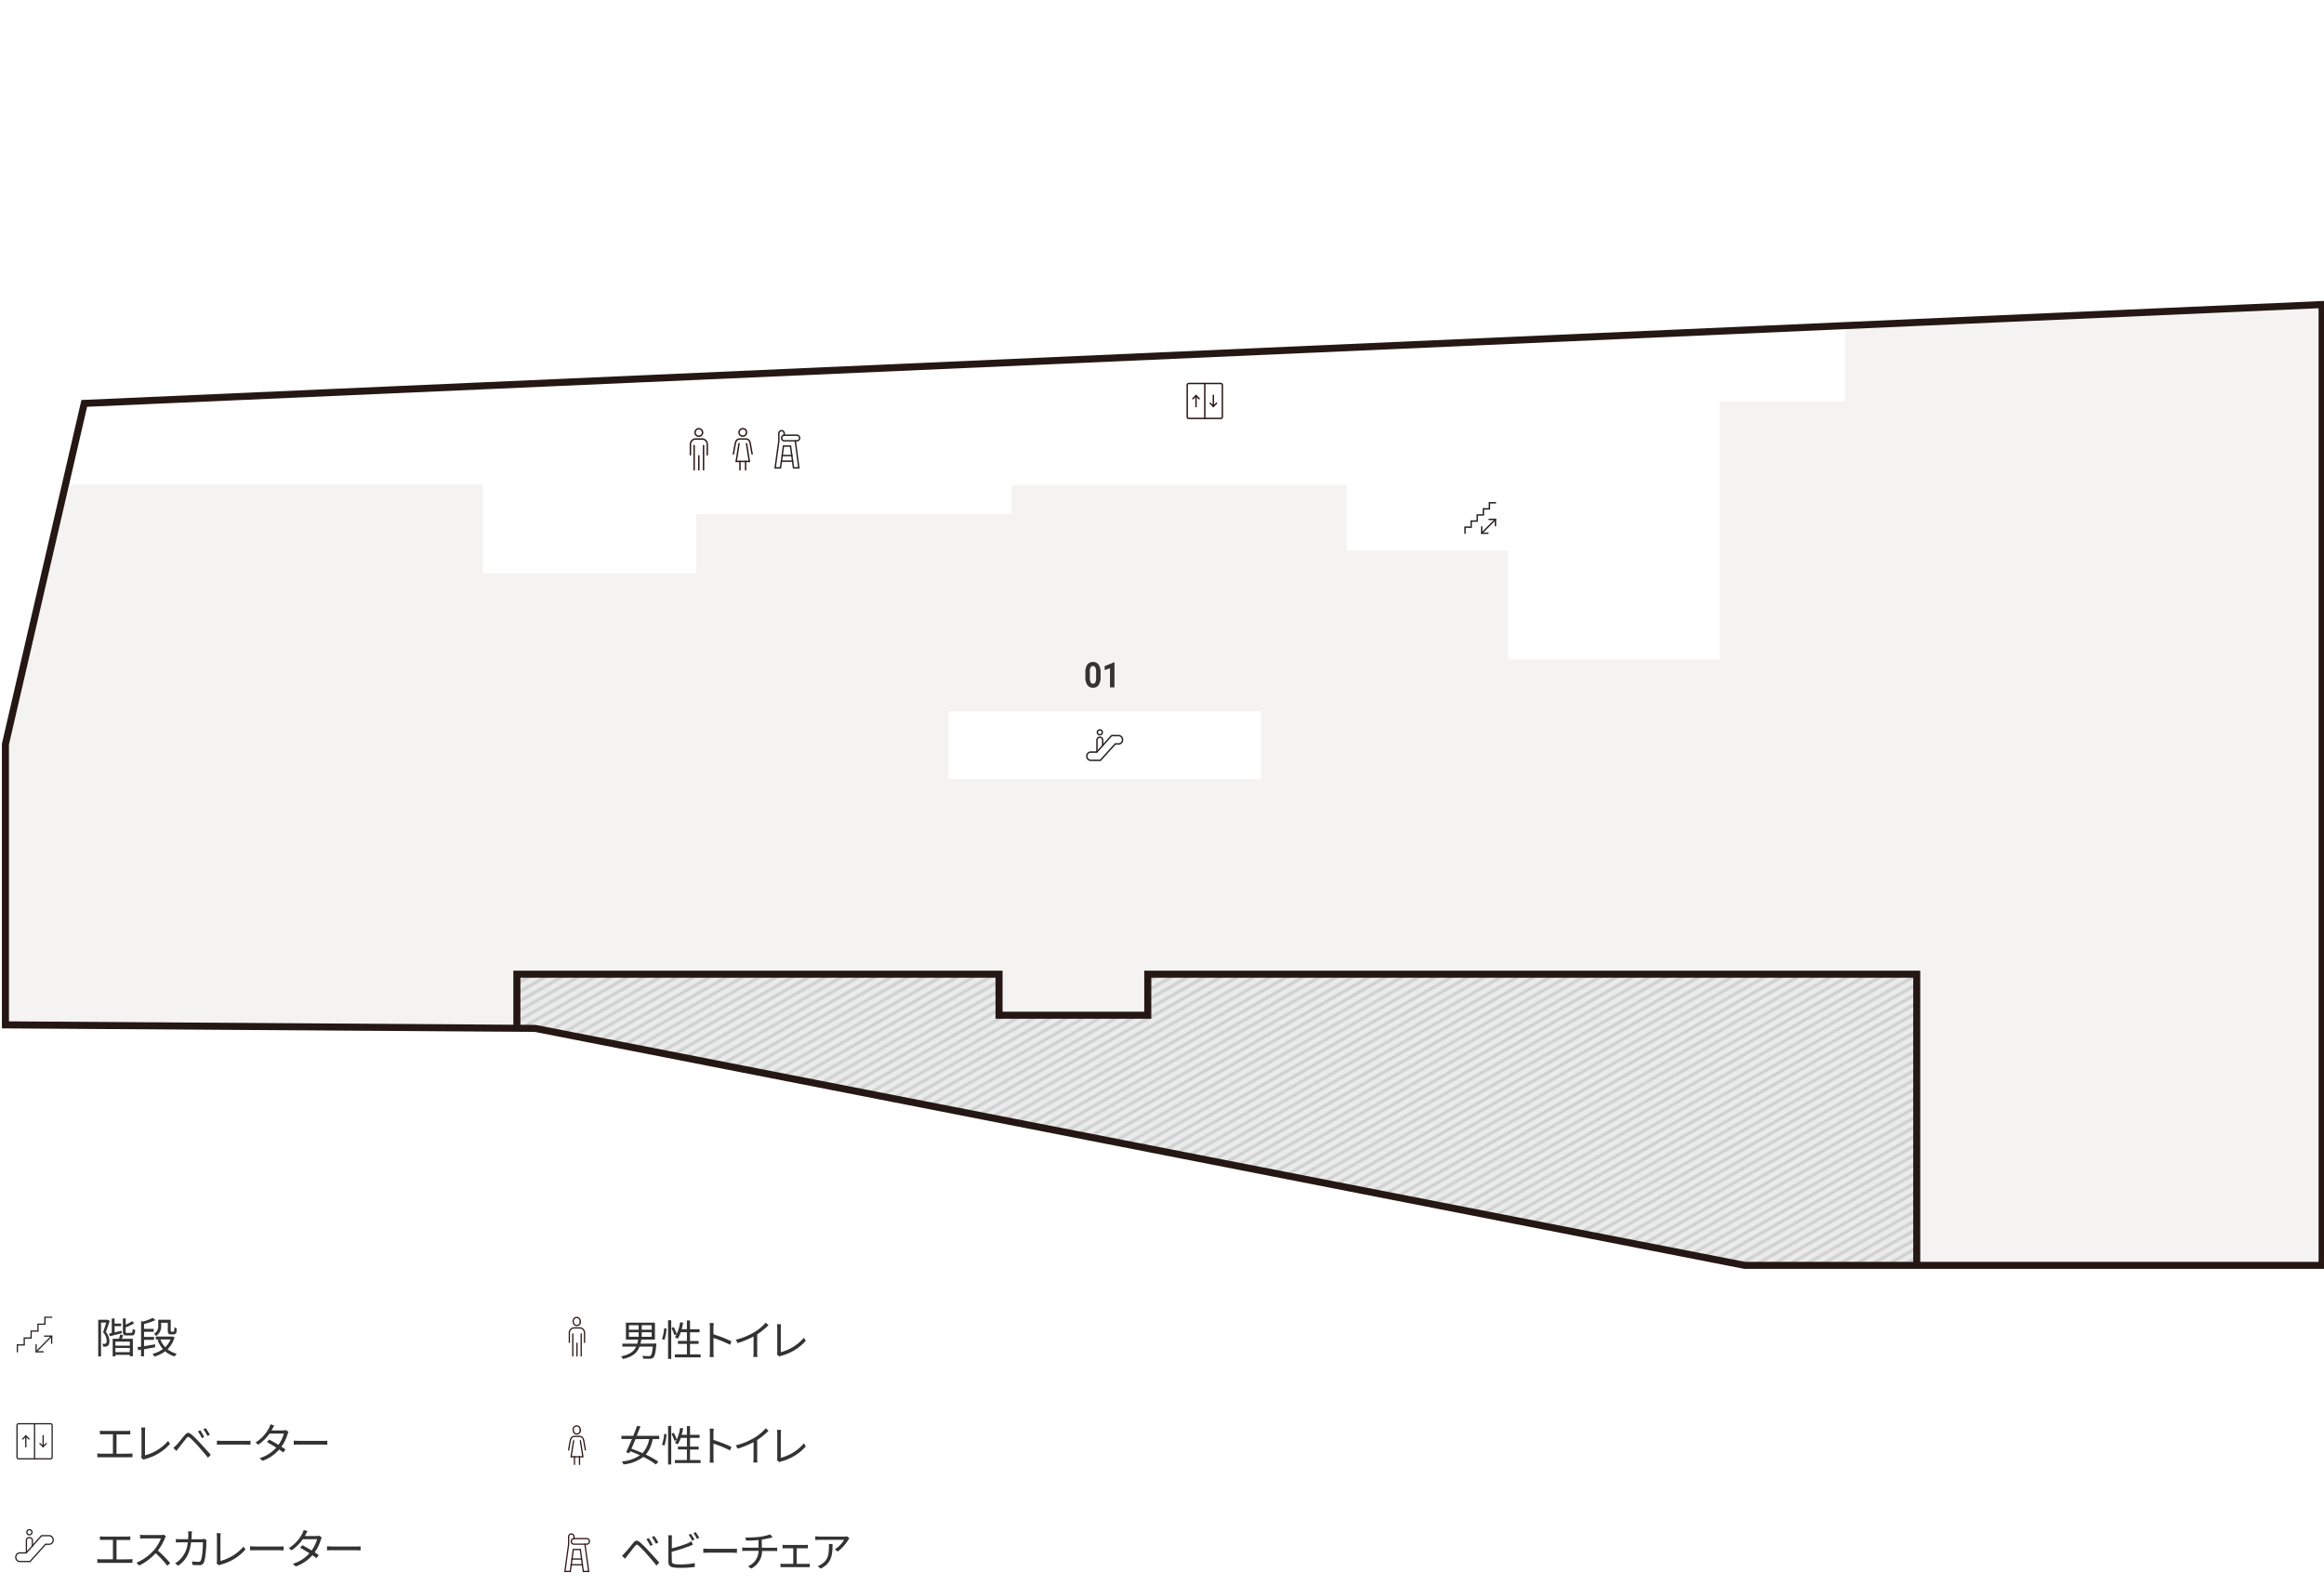 <svg id="_1F" data-name="1F" xmlns="http://www.w3.org/2000/svg" xmlns:xlink="http://www.w3.org/1999/xlink" width="660" height="450" viewBox="0 0 660 450">
  <defs>
    <pattern id="_10_lpi_40_3" data-name="10 lpi 40% 3" width="72" height="72" patternTransform="matrix(0.28, -0.16, 0.16, 0.28, 57.11, -13.02)" patternUnits="userSpaceOnUse" viewBox="0 0 72 72">
      <rect width="72" height="72" fill="none"/>
      <g>
        <line x1="71.75" y1="68.4" x2="144.25" y2="68.4" fill="none" stroke="#b4b6b6" stroke-width="2.88"/>
        <line x1="71.75" y1="54" x2="144.25" y2="54" fill="none" stroke="#b4b6b6" stroke-width="2.88"/>
        <line x1="71.75" y1="39.6" x2="144.25" y2="39.6" fill="none" stroke="#b4b6b6" stroke-width="2.88"/>
        <line x1="71.75" y1="25.2" x2="144.25" y2="25.2" fill="none" stroke="#b4b6b6" stroke-width="2.88"/>
        <line x1="71.75" y1="10.8" x2="144.25" y2="10.8" fill="none" stroke="#b4b6b6" stroke-width="2.88"/>
        <line x1="71.75" y1="61.2" x2="144.25" y2="61.2" fill="none" stroke="#b4b6b6" stroke-width="2.88"/>
        <line x1="71.75" y1="46.8" x2="144.25" y2="46.8" fill="none" stroke="#b4b6b6" stroke-width="2.88"/>
        <line x1="71.75" y1="32.4" x2="144.25" y2="32.4" fill="none" stroke="#b4b6b6" stroke-width="2.88"/>
        <line x1="71.75" y1="18" x2="144.25" y2="18" fill="none" stroke="#b4b6b6" stroke-width="2.88"/>
        <line x1="71.75" y1="3.6" x2="144.25" y2="3.6" fill="none" stroke="#b4b6b6" stroke-width="2.88"/>
      </g>
      <g>
        <line x1="-0.25" y1="68.4" x2="72.25" y2="68.4" fill="none" stroke="#b4b6b6" stroke-width="2.88"/>
        <line x1="-0.25" y1="54" x2="72.25" y2="54" fill="none" stroke="#b4b6b6" stroke-width="2.88"/>
        <line x1="-0.25" y1="39.6" x2="72.25" y2="39.6" fill="none" stroke="#b4b6b6" stroke-width="2.88"/>
        <line x1="-0.25" y1="25.2" x2="72.25" y2="25.2" fill="none" stroke="#b4b6b6" stroke-width="2.88"/>
        <line x1="-0.25" y1="10.8" x2="72.25" y2="10.8" fill="none" stroke="#b4b6b6" stroke-width="2.88"/>
        <line x1="-0.25" y1="61.2" x2="72.25" y2="61.2" fill="none" stroke="#b4b6b6" stroke-width="2.88"/>
        <line x1="-0.25" y1="46.8" x2="72.25" y2="46.8" fill="none" stroke="#b4b6b6" stroke-width="2.88"/>
        <line x1="-0.25" y1="32.4" x2="72.25" y2="32.4" fill="none" stroke="#b4b6b6" stroke-width="2.88"/>
        <line x1="-0.25" y1="18" x2="72.25" y2="18" fill="none" stroke="#b4b6b6" stroke-width="2.88"/>
        <line x1="-0.25" y1="3.6" x2="72.25" y2="3.6" fill="none" stroke="#b4b6b6" stroke-width="2.88"/>
      </g>
      <g>
        <line x1="-72.25" y1="68.4" x2="0.25" y2="68.4" fill="none" stroke="#b4b6b6" stroke-width="2.88"/>
        <line x1="-72.25" y1="54" x2="0.25" y2="54" fill="none" stroke="#b4b6b6" stroke-width="2.88"/>
        <line x1="-72.25" y1="39.6" x2="0.25" y2="39.6" fill="none" stroke="#b4b6b6" stroke-width="2.88"/>
        <line x1="-72.25" y1="25.2" x2="0.25" y2="25.2" fill="none" stroke="#b4b6b6" stroke-width="2.88"/>
        <line x1="-72.25" y1="10.8" x2="0.25" y2="10.8" fill="none" stroke="#b4b6b6" stroke-width="2.88"/>
        <line x1="-72.25" y1="61.2" x2="0.25" y2="61.2" fill="none" stroke="#b4b6b6" stroke-width="2.88"/>
        <line x1="-72.25" y1="46.8" x2="0.25" y2="46.8" fill="none" stroke="#b4b6b6" stroke-width="2.88"/>
        <line x1="-72.25" y1="32.4" x2="0.25" y2="32.4" fill="none" stroke="#b4b6b6" stroke-width="2.88"/>
        <line x1="-72.25" y1="18" x2="0.25" y2="18" fill="none" stroke="#b4b6b6" stroke-width="2.88"/>
        <line x1="-72.25" y1="3.6" x2="0.25" y2="3.6" fill="none" stroke="#b4b6b6" stroke-width="2.88"/>
      </g>
    </pattern>
  </defs>
  <polygon points="659.46 86.49 659.46 359.35 495.48 359.35 151.97 292.05 146.79 292.02 1.54 291.05 1.54 211.33 23.93 114.56 137.12 109.57 523.98 92.47 659.46 86.49" fill="#f4f3f1" stroke="#fff" stroke-linecap="round" stroke-linejoin="round" stroke-width="0.6"/>
  <g>
    <path d="M312.56,192.27a3.87,3.87,0,0,1-.55,2.26,1.85,1.85,0,0,1-1.61.78,1.87,1.87,0,0,1-1.6-.77,3.69,3.69,0,0,1-.56-2.19V191a3.83,3.83,0,0,1,.55-2.26,2.06,2.06,0,0,1,3.2,0,3.76,3.76,0,0,1,.57,2.19Zm-1.27-1.44a2.74,2.74,0,0,0-.22-1.28.72.72,0,0,0-.68-.41.7.7,0,0,0-.66.39,2.55,2.55,0,0,0-.22,1.2v1.73a3,3,0,0,0,.21,1.29.71.71,0,0,0,.68.42.69.69,0,0,0,.67-.4,3,3,0,0,0,.22-1.24Z" fill="#333"/>
    <path d="M316.5,195.21h-1.27v-5.44l-1.51.53v-1.15l2.65-1.06h.13Z" fill="#333"/>
  </g>
  <polygon points="523.98 92.47 523.98 114.06 488.35 114.06 488.35 187.24 428.3 187.24 428.3 156.36 382.48 156.36 382.48 137.72 287.29 137.72 287.29 146 197.69 146 197.69 162.84 137.12 162.84 137.12 109.57 523.98 92.47" fill="#fff"/>
  <g>
    <line x1="224.91" y1="129.37" x2="222.15" y2="129.37" fill="none" stroke="#261f20" stroke-linecap="round" stroke-miterlimit="10" stroke-width="0.4"/>
    <line x1="225.13" y1="130.97" x2="221.93" y2="130.97" fill="none" stroke="#261f20" stroke-linecap="round" stroke-miterlimit="10" stroke-width="0.4"/>
    <line x1="225.85" y1="125.19" x2="225.85" y2="125.19" fill="none" stroke="#261f20" stroke-linecap="round" stroke-miterlimit="10" stroke-width="0.4"/>
    <path d="M222.73,125.19a.75.75,0,0,1-.7-.49.81.81,0,0,1-.06-.31.78.78,0,0,1,.76-.8h3.6a.78.78,0,0,1,.76.8.79.79,0,0,1-.23.56.7.7,0,0,1-.53.24h-3.6Z" fill="none" stroke="#261f20" stroke-linecap="round" stroke-miterlimit="10" stroke-width="0.4"/>
    <path d="M225.87,125.31l1,7.55h-1.52l-.26-1.89-.22-1.6-.37-2.69h-2l-.37,2.69-.22,1.6-.26,1.9h-1.51l1.05-7.68v-2.1a.77.77,0,0,1,.76-.79.72.72,0,0,1,.53.23.79.79,0,0,1,.23.56v.5" fill="none" stroke="#261f20" stroke-linecap="round" stroke-miterlimit="10" stroke-width="0.4"/>
  </g>
  <g>
    <line x1="197.13" y1="126.52" x2="197.13" y2="133.42" fill="none" stroke="#2a1512" stroke-linecap="round" stroke-miterlimit="10" stroke-width="0.4"/>
    <line x1="199.8" y1="126.52" x2="199.8" y2="133.42" fill="none" stroke="#2a1512" stroke-linecap="round" stroke-miterlimit="10" stroke-width="0.4"/>
    <line x1="198.46" y1="129.44" x2="198.46" y2="133.42" fill="none" stroke="#2a1512" stroke-linecap="round" stroke-miterlimit="10" stroke-width="0.4"/>
    <path d="M200.86,129.17v-2.91a1.53,1.53,0,0,0-1.33-1.59H197.4a1.53,1.53,0,0,0-1.33,1.59v2.91" fill="none" stroke="#2a1512" stroke-linecap="round" stroke-miterlimit="10" stroke-width="0.4"/>
    <path d="M199.53,122.82a1.07,1.07,0,1,1-1.06-1.07A1.08,1.08,0,0,1,199.53,122.82Z" fill="none" stroke="#2a1512" stroke-linecap="round" stroke-miterlimit="10" stroke-width="0.4"/>
  </g>
  <g>
    <path d="M213.6,128.91s-.38-2.11-.53-2.92-.45-1.33-1.33-1.33h-1.6c-.88,0-1.2.62-1.33,1.33s-.53,2.92-.53,2.92" fill="none" stroke="#2a1512" stroke-linecap="round" stroke-miterlimit="10" stroke-width="0.4"/>
    <polyline points="212.01 125.99 212.81 131.04 210.94 131.04 209.08 131.04 209.88 125.99" fill="none" stroke="#2a1512" stroke-linecap="round" stroke-miterlimit="10" stroke-width="0.4"/>
    <line x1="210.14" y1="131.04" x2="210.14" y2="133.43" fill="none" stroke="#2a1512" stroke-linecap="round" stroke-miterlimit="10" stroke-width="0.4"/>
    <line x1="211.74" y1="131.04" x2="211.74" y2="133.43" fill="none" stroke="#2a1512" stroke-linecap="round" stroke-miterlimit="10" stroke-width="0.4"/>
    <path d="M212,122.81a1.06,1.06,0,1,1-1.05-1.07A1,1,0,0,1,212,122.81Z" fill="none" stroke="#2a1512" stroke-linecap="round" stroke-miterlimit="10" stroke-width="0.4"/>
  </g>
  <rect x="18.58" y="109.28" width="124.99" height="28.4" fill="#fff"/>
  <polygon points="544.34 276.66 544.34 359.16 495.48 359.16 151.97 291.9 146.79 291.87 146.79 276.66 283.72 276.66 283.72 288.31 325.96 288.31 325.96 276.66 544.34 276.66" fill="#ebebeb"/>
  <polygon points="544.34 276.66 544.34 359.16 495.48 359.16 151.97 291.9 146.79 291.87 146.79 276.66 283.72 276.66 283.72 288.31 325.96 288.31 325.96 276.66 544.34 276.66" opacity="0.5" fill="url(#_10_lpi_40_3)"/>
  <polyline points="146.79 291.87 146.79 276.66 283.72 276.66 283.72 288.31 325.96 288.31 325.96 276.66 544.34 276.66 544.34 359.16" fill="none" stroke="#251714" stroke-width="2"/>
  <polygon points="659.46 86.49 659.46 359.35 495.48 359.35 151.97 292.05 1.54 291.05 1.54 211.33 23.93 114.56 137.12 109.57 523.98 92.47 659.46 86.49" fill="none" stroke="#251714" stroke-width="2"/>
  <rect x="269.4" y="201.96" width="88.7" height="19.29" fill="#fff"/>
  <g>
    <rect x="337.16" y="108.9" width="9.98" height="9.93" rx="0.42" fill="none" stroke="#2a1512" stroke-linecap="round" stroke-miterlimit="10" stroke-width="0.4"/>
    <line x1="342.15" y1="108.9" x2="342.15" y2="118.84" fill="none" stroke="#2a1512" stroke-linecap="round" stroke-miterlimit="10" stroke-width="0.4"/>
    <g>
      <line x1="344.58" y1="112.28" x2="344.58" y2="115.41" fill="none" stroke="#2a1512" stroke-linecap="round" stroke-miterlimit="10" stroke-width="0.4"/>
      <polyline points="345.48 114.51 344.58 115.41 343.68 114.52" fill="none" stroke="#2a1512" stroke-linecap="round" stroke-miterlimit="10" stroke-width="0.4"/>
    </g>
    <g>
      <line x1="339.66" y1="115.46" x2="339.67" y2="112.34" fill="none" stroke="#2a1512" stroke-linecap="round" stroke-miterlimit="10" stroke-width="0.4"/>
      <polyline points="338.77 113.23 339.67 112.34 340.56 113.23" fill="none" stroke="#2a1512" stroke-linecap="round" stroke-miterlimit="10" stroke-width="0.4"/>
    </g>
  </g>
  <g>
    <line x1="162.67" y1="378.8" x2="162.67" y2="385.07" fill="none" stroke="#2a1512" stroke-linecap="round" stroke-miterlimit="10" stroke-width="0.35"/>
    <line x1="165.06" y1="378.8" x2="165.06" y2="385.07" fill="none" stroke="#2a1512" stroke-linecap="round" stroke-miterlimit="10" stroke-width="0.35"/>
    <line x1="163.86" y1="381.45" x2="163.86" y2="385.07" fill="none" stroke="#2a1512" stroke-linecap="round" stroke-miterlimit="10" stroke-width="0.35"/>
    <path d="M166,381.21v-2.65a1.4,1.4,0,0,0-1.2-1.44h-1.91a1.4,1.4,0,0,0-1.2,1.44v2.65" fill="none" stroke="#2a1512" stroke-linecap="round" stroke-miterlimit="10" stroke-width="0.35"/>
    <path d="M164.82,375.44a1,1,0,0,1-1,1,1,1,0,0,1-1-1,1,1,0,1,1,1.91,0Z" fill="none" stroke="#2a1512" stroke-linecap="round" stroke-miterlimit="10" stroke-width="0.35"/>
  </g>
  <g>
    <path d="M166.25,411.78l-.47-2.65c-.12-.64-.41-1.21-1.2-1.21h-1.43c-.79,0-1.08.57-1.2,1.21l-.47,2.65" fill="none" stroke="#2a1512" stroke-linecap="round" stroke-miterlimit="10" stroke-width="0.35"/>
    <polyline points="164.82 409.13 165.54 413.7 163.87 413.7 162.19 413.7 162.91 409.13" fill="none" stroke="#2a1512" stroke-linecap="round" stroke-miterlimit="10" stroke-width="0.35"/>
    <line x1="163.15" y1="413.7" x2="163.15" y2="415.87" fill="none" stroke="#2a1512" stroke-linecap="round" stroke-miterlimit="10" stroke-width="0.35"/>
    <line x1="164.58" y1="413.7" x2="164.58" y2="415.87" fill="none" stroke="#2a1512" stroke-linecap="round" stroke-miterlimit="10" stroke-width="0.35"/>
    <path d="M164.82,406.24a1,1,0,0,1-1,1,1,1,0,0,1-1-1,1,1,0,1,1,1.91,0Z" fill="none" stroke="#2a1512" stroke-linecap="round" stroke-miterlimit="10" stroke-width="0.35"/>
  </g>
  <g>
    <path d="M186.38,381.55a2.85,2.85,0,0,1,0,.4c-.21,2.26-.44,3.2-.82,3.56a1.37,1.37,0,0,1-1,.35c-.37,0-1.12,0-1.87,0a2,2,0,0,0-.29-.82c.78.07,1.56.08,1.85.08s.39,0,.51-.12c.28-.22.47-.95.64-2.59h-3.77c-.6,1.64-1.83,2.88-4.76,3.53a2.41,2.41,0,0,0-.47-.76c2.56-.53,3.7-1.49,4.26-2.77h-3.92v-.82H181a10,10,0,0,0,.21-1.16h-3.45v-4.81H186v4.81h-3.89a8.79,8.79,0,0,1-.21,1.16Zm-7.78-3.93h2.77v-1.27H178.6Zm0,2h2.77v-1.28H178.6Zm6.47-3.27h-2.83v1.27h2.83Zm0,2h-2.83v1.28h2.83Z" fill="#333"/>
    <path d="M188,380.28a12.11,12.11,0,0,0,.62-3.07l.68.1a13.51,13.51,0,0,1-.6,3.21Zm1.73-5.34h.89v10.95h-.89Zm1.59,1.92a11.25,11.25,0,0,1,.88,2l-.67.33a11.37,11.37,0,0,0-.83-2Zm7.64,7.77v.85h-7.31v-.85h3.43v-3h-2.55v-.82h2.55v-2.48h-1.75a8.85,8.85,0,0,1-.84,1.85,6,6,0,0,0-.8-.4,11.77,11.77,0,0,0,1.46-4.29l.86.15c-.12.62-.26,1.25-.43,1.83h1.5V375h.88v2.48h2.72v.86h-2.72v2.48h2.45v.82h-2.45v3Z" fill="#333"/>
    <path d="M207.33,381.9a31.35,31.35,0,0,0-4.71-1.93v4a13.45,13.45,0,0,0,.07,1.41h-1.15a12.55,12.55,0,0,0,.07-1.41v-7a7.75,7.75,0,0,0-.09-1.25h1.17c0,.37-.08.89-.08,1.25v1.95a38.49,38.49,0,0,1,5.12,2Z" fill="#333"/>
    <path d="M218.25,376.33a19.1,19.1,0,0,1-3.21,2.61v5.13a8.71,8.71,0,0,0,.07,1.28h-1.18a9.94,9.94,0,0,0,.08-1.28v-4.53a24.9,24.9,0,0,1-4.51,1.87l-.55-.94a19,19,0,0,0,5.36-2.21,12.92,12.92,0,0,0,3.15-2.65Z" fill="#333"/>
    <path d="M220.62,384.6a1.38,1.38,0,0,0,.12-.59v-6.86a8.46,8.46,0,0,0-.1-1.09h1.18a7.44,7.44,0,0,0-.08,1.09V384a13,13,0,0,0,6.56-4.09l.54.84a13.92,13.92,0,0,1-7,4.28,1.86,1.86,0,0,0-.5.22Z" fill="#333"/>
    <path d="M185.35,408.7a9.42,9.42,0,0,1-1.94,4.4,22.53,22.53,0,0,1,3.55,2l-.68.81a22.09,22.09,0,0,0-3.58-2.16,11.15,11.15,0,0,1-5.64,2.13,3.13,3.13,0,0,0-.47-.84,11,11,0,0,0,5.15-1.75c-.93-.42-1.87-.82-2.77-1.16l-.28.59-.87-.32c.48-1,1.08-2.34,1.66-3.74h-3v-.9h3.36c.4-1,.79-2,1.1-2.84l.95.16c-.32.83-.68,1.74-1.06,2.68h6.39v.9Zm-4.87,0c-.4.94-.79,1.88-1.16,2.71,1,.34,2.09.78,3.16,1.26a8.11,8.11,0,0,0,1.89-4Z" fill="#333"/>
    <path d="M188,410.28a12.11,12.11,0,0,0,.62-3.07l.68.1a13.51,13.51,0,0,1-.6,3.21Zm1.73-5.34h.89v10.95h-.89Zm1.59,1.92a11.25,11.25,0,0,1,.88,2l-.67.33a11.37,11.37,0,0,0-.83-2Zm7.64,7.77v.85h-7.31v-.85h3.43v-3h-2.55v-.82h2.55v-2.48h-1.75a8.85,8.85,0,0,1-.84,1.85,6,6,0,0,0-.8-.4,11.77,11.77,0,0,0,1.46-4.29l.86.15c-.12.62-.26,1.25-.43,1.83h1.5V405h.88v2.48h2.72v.86h-2.72v2.48h2.45v.82h-2.45v3Z" fill="#333"/>
    <path d="M207.33,411.9a31.35,31.35,0,0,0-4.71-1.93v4a13.45,13.45,0,0,0,.07,1.41h-1.15a12.55,12.55,0,0,0,.07-1.41v-7a7.75,7.75,0,0,0-.09-1.25h1.17c0,.37-.08.89-.08,1.25v1.95a38.49,38.49,0,0,1,5.12,2Z" fill="#333"/>
    <path d="M218.25,406.33a19.1,19.1,0,0,1-3.21,2.61v5.13a8.71,8.71,0,0,0,.07,1.28h-1.18a9.94,9.94,0,0,0,.08-1.28v-4.53a24.9,24.9,0,0,1-4.51,1.87l-.55-.94a19,19,0,0,0,5.36-2.21,12.92,12.92,0,0,0,3.15-2.65Z" fill="#333"/>
    <path d="M220.62,414.6a1.38,1.38,0,0,0,.12-.59v-6.86a8.46,8.46,0,0,0-.1-1.09h1.18a7.44,7.44,0,0,0-.08,1.09V414a13,13,0,0,0,6.56-4.09l.54.84a13.92,13.92,0,0,1-7,4.28,1.86,1.86,0,0,0-.5.22Z" fill="#333"/>
    <path d="M177.46,441c.57-.59,1.62-1.92,2.37-2.81s1.13-.84,2-.12a29,29,0,0,1,2.48,2.48c.81.87,2,2.17,2.91,3.2l-.78.86c-.84-1.08-1.93-2.32-2.7-3.19a30.66,30.66,0,0,0-2.34-2.44c-.5-.42-.67-.41-1.08.1-.57.69-1.58,2-2.12,2.67-.25.31-.52.68-.7.92l-.87-.88C176.92,441.56,177.15,441.35,177.46,441Zm7.92-2.3-.69.33a12.07,12.07,0,0,0-1.12-1.92l.69-.3A17.47,17.47,0,0,1,185.38,438.74Zm1.59-.63-.7.34a12,12,0,0,0-1.15-1.9l.67-.31A18.88,18.88,0,0,1,187,438.11Z" fill="#333"/>
    <path d="M190.8,443.29c0,.61.25.77.84.89a11.42,11.42,0,0,0,1.58.09,19.86,19.86,0,0,0,4.1-.38V445a32.71,32.71,0,0,1-4.15.25,11.8,11.8,0,0,1-1.91-.12c-.93-.16-1.44-.58-1.44-1.56V437a5.15,5.15,0,0,0-.08-1h1.12a7.1,7.1,0,0,0-.06,1v2.71a34.73,34.73,0,0,0,4.56-1.46,8.64,8.64,0,0,0,1-.54l.42.95c-.33.15-.76.34-1.12.47a45.43,45.43,0,0,1-4.91,1.56Zm5.78-5.77a14.77,14.77,0,0,0-1-1.67l.64-.26a18.5,18.5,0,0,1,1,1.63Zm1-2.42a16,16,0,0,1,1,1.63l-.65.3a12.21,12.21,0,0,0-1-1.65Z" fill="#333"/>
    <path d="M199.73,439.79c.36,0,1,.06,1.67.06H208c.6,0,1,0,1.29-.06V441c-.24,0-.74-.06-1.28-.06H201.4c-.66,0-1.3,0-1.67.06Z" fill="#333"/>
    <path d="M219.75,439.55c.27,0,.7,0,.95-.05v1a8.81,8.81,0,0,0-.92-.05h-3.35a5.68,5.68,0,0,1-3.07,5l-.94-.66a4.77,4.77,0,0,0,3-4.36h-3.57c-.38,0-.79,0-1.06.05v-1c.26,0,.68.05,1,.05h3.61v-2.18c-1.21.12-2.57.15-3.49.16l-.24-.88a31.32,31.32,0,0,0,4-.18,16.52,16.52,0,0,0,3.09-.7l.64.83-.68.18c-.59.15-1.52.33-2.38.47v2.3Z" fill="#333"/>
    <path d="M229.15,444.12a6.37,6.37,0,0,0,.8-.06v1a7.77,7.77,0,0,0-.8,0h-6.63a8.71,8.71,0,0,0-.87,0v-1a8.67,8.67,0,0,0,.87.06h2.76V439.7h-2.21l-.83,0v-1a6.33,6.33,0,0,0,.83.05h5.51c.3,0,.6,0,.86-.05v1c-.27,0-.58,0-.86,0h-2.33v4.42Z" fill="#333"/>
    <path d="M241.22,436.87c-.08.12-.24.3-.32.44a11.65,11.65,0,0,1-3,3.31l-.79-.64a8,8,0,0,0,2.61-2.69h-6.82a13.19,13.19,0,0,0-1.37.08v-1.08c.42,0,.93.09,1.37.09h6.88a5.38,5.38,0,0,0,.84-.07Zm-4.78,1.59c0,3.25-.29,5.44-3.35,7l-.88-.71a4.44,4.44,0,0,0,1.07-.53c1.86-1.14,2.12-2.86,2.12-4.86a8.51,8.51,0,0,0,0-.86Z" fill="#333"/>
  </g>
  <g>
    <path d="M31.16,375.11c-.32,1-.73,2.18-1.1,3.16a3.84,3.84,0,0,1,1,2.56,1.65,1.65,0,0,1-.44,1.37,1.35,1.35,0,0,1-.59.22,6,6,0,0,1-.74,0,1.93,1.93,0,0,0-.23-.78c.25,0,.47,0,.62,0a1,1,0,0,0,.38-.08,1.23,1.23,0,0,0,.22-.84,3.66,3.66,0,0,0-1-2.38c.31-.87.63-1.94.87-2.76H28.69v9.63H27.9V374.8h2.56l.12,0Zm3.42,3.5c-1.19.3-2.42.63-3.38.85l-.24-.75.78-.16v-4.11h.8v1.44H34.4v.73H32.54v1.76l2-.45Zm.42.59c-.13.35-.28.71-.41,1h3.15v4.94h-.87v-.39h-4.1v.44H32v-5h1.78a8.62,8.62,0,0,0,.37-1.21ZM36.87,381h-4.1v1.14h4.1Zm0,3v-1.2h-4.1V384Zm.41-5.49c.29,0,.36-.15.38-1.13a2.54,2.54,0,0,0,.75.32c-.1,1.24-.33,1.55-1,1.55H36c-.9,0-1.1-.22-1.1-1.1v-3.72h.8v1.76a8.3,8.3,0,0,0,1.8-1l.62.59a12.57,12.57,0,0,1-2.42,1.15v1.25c0,.31.05.36.4.36Z" fill="#333"/>
    <path d="M40.9,383.18v2h-.84v-1.88l-.83.14-.16-.86,1-.16v-7.28l.48.17a13.29,13.29,0,0,0,2.83-1.06l.76.64A17.72,17.72,0,0,1,40.9,376v1.38h2.75v.82H40.9v1.46h2.85v.83H40.9v1.82l3.16-.54,0,.83Zm8.68-3.42a7.79,7.79,0,0,1-2,3.4,6.92,6.92,0,0,0,2.62,1.29,2.74,2.74,0,0,0-.58.77,7.37,7.37,0,0,1-2.72-1.47,9.83,9.83,0,0,1-3.08,1.51,2.92,2.92,0,0,0-.49-.78,8.42,8.42,0,0,0,2.94-1.36,8,8,0,0,1-1.52-2.58l.58-.15H44.25v-.82h4.6l.17,0Zm-3.81-3.26a3.18,3.18,0,0,1-1.44,2.9,3.84,3.84,0,0,0-.6-.61,2.43,2.43,0,0,0,1.21-2.31v-1.69h3.54v2.94c0,.22,0,.34.07.39a.29.29,0,0,0,.19.05h.35a.6.6,0,0,0,.25,0,.33.33,0,0,0,.13-.26,7,7,0,0,0,.06-1,1.92,1.92,0,0,0,.67.34,7,7,0,0,1-.12,1.19.6.6,0,0,1-.36.4,1.1,1.1,0,0,1-.56.12h-.61a1,1,0,0,1-.66-.21c-.17-.15-.24-.35-.24-1v-2.1H45.77Zm-.23,3.89a6.49,6.49,0,0,0,1.39,2.19,6.54,6.54,0,0,0,1.51-2.19Z" fill="#333"/>
    <path d="M36.62,412.82a7.85,7.85,0,0,0,1-.07v1.09a7.33,7.33,0,0,0-1,0H28.69c-.32,0-.68,0-1.05,0v-1.09a7.82,7.82,0,0,0,1.05.07h3.38v-5.51H29.38c-.23,0-.71,0-1,0V406.3a7.57,7.57,0,0,0,1,.07H36a10,10,0,0,0,1-.07v1.05c-.3,0-.68,0-1,0H33.09v5.51Z" fill="#333"/>
    <path d="M40.07,413.94a1.38,1.38,0,0,0,.12-.59v-6.86a8.46,8.46,0,0,0-.1-1.09h1.18a7.39,7.39,0,0,0-.09,1.09v6.8a13,13,0,0,0,6.56-4.09l.54.84a13.93,13.93,0,0,1-7,4.28,1.91,1.91,0,0,0-.51.22Z" fill="#333"/>
    <path d="M50.09,410.38c.57-.59,1.62-1.92,2.37-2.81s1.13-.84,2-.12a29,29,0,0,1,2.49,2.48c.8.87,2,2.17,2.9,3.2l-.78.86c-.84-1.08-1.93-2.32-2.7-3.19A30.66,30.66,0,0,0,54,408.36c-.5-.42-.67-.41-1.08.1-.57.69-1.58,2-2.12,2.67-.25.31-.52.69-.7.92l-.87-.88C49.55,410.9,49.78,410.69,50.09,410.38Zm7.93-2.3-.7.33a12.83,12.83,0,0,0-1.11-1.92l.68-.3A19.26,19.26,0,0,1,58,408.08Zm1.58-.63-.7.34a12,12,0,0,0-1.15-1.9l.67-.31A17.2,17.2,0,0,1,59.6,407.45Z" fill="#333"/>
    <path d="M61.6,409.13c.36,0,1,.06,1.66.06h6.58c.6,0,1,0,1.29-.06v1.17c-.24,0-.74-.06-1.28-.06H63.26c-.66,0-1.29,0-1.66.06Z" fill="#333"/>
    <path d="M81.94,406.63a6.32,6.32,0,0,0-.27.65,12.06,12.06,0,0,1-1.75,3.56c.45.29.86.57,1.16.78l-.66.87c-.29-.23-.68-.52-1.14-.83a11.42,11.42,0,0,1-4.7,3.19l-.86-.74a10.55,10.55,0,0,0,4.73-3c-.94-.61-2-1.21-2.62-1.58l.61-.71c.69.36,1.7.93,2.64,1.5a9.94,9.94,0,0,0,1.54-3.2H76.55a13.22,13.22,0,0,1-3.18,3.15l-.8-.62a10.79,10.79,0,0,0,3.85-4.16,5.82,5.82,0,0,0,.38-1l1.08.34c-.19.32-.41.72-.53.95a4,4,0,0,1-.25.44h3.27a2,2,0,0,0,.79-.12Z" fill="#333"/>
    <path d="M83.42,409.13c.37,0,1,.06,1.67.06h6.57c.6,0,1,0,1.3-.06v1.17c-.24,0-.74-.06-1.28-.06H85.09c-.66,0-1.29,0-1.67.06Z" fill="#333"/>
    <path d="M36.62,442.82a7.85,7.85,0,0,0,1-.07v1.09a7.33,7.33,0,0,0-1,0H28.69c-.32,0-.68,0-1.05,0v-1.09a7.82,7.82,0,0,0,1.05.07h3.38v-5.51H29.38c-.23,0-.71,0-1,0V436.3a7.57,7.57,0,0,0,1,.07H36a10,10,0,0,0,1-.07v1.05c-.3,0-.68,0-1,0H33.09v5.51Z" fill="#333"/>
    <path d="M47.14,436.3a4,4,0,0,0-.3.53,15,15,0,0,1-2,3.51,34.93,34.93,0,0,1,3.5,3.57l-.84.74a26.66,26.66,0,0,0-3.3-3.57,15.31,15.31,0,0,1-4.67,3.51l-.77-.81a13.59,13.59,0,0,0,4.94-3.56,10.58,10.58,0,0,0,2-3.33H41c-.42,0-1.08,0-1.21.06v-1.1a11,11,0,0,0,1.21.09h4.63a3.15,3.15,0,0,0,.9-.11Z" fill="#333"/>
    <path d="M58.66,437.38a4.57,4.57,0,0,0-.06.58c0,1.16-.19,4.65-.73,5.8a1.24,1.24,0,0,1-1.28.72c-.61,0-1.31,0-1.93-.07l-.12-1a15.37,15.37,0,0,0,1.79.13.64.64,0,0,0,.69-.39c.46-.91.61-3.86.61-5.15H54.27c-.43,3.44-1.67,5.27-3.68,6.65l-.86-.71a6.4,6.4,0,0,0,1.22-.89A7.74,7.74,0,0,0,53.33,438h-2a12.19,12.19,0,0,0-1.38.05v-1a12.07,12.07,0,0,0,1.37.07h2.11c0-.38.05-.79.05-1.22a9,9,0,0,0-.08-1H54.5c0,.28-.06.7-.07,1s0,.84-.06,1.23h2.85A3.93,3.93,0,0,0,58,437Z" fill="#333"/>
    <path d="M61.49,443.94a1.38,1.38,0,0,0,.12-.59v-6.86a8.46,8.46,0,0,0-.1-1.09h1.18a7.39,7.39,0,0,0-.09,1.09v6.8a13,13,0,0,0,6.56-4.09l.54.84a13.93,13.93,0,0,1-7,4.28,1.91,1.91,0,0,0-.51.22Z" fill="#333"/>
    <path d="M71,439.13c.36,0,1,.06,1.67.06h6.57c.6,0,1,0,1.3-.06v1.17c-.24,0-.75-.06-1.29-.06H72.71c-.66,0-1.3,0-1.67.06Z" fill="#333"/>
    <path d="M91.39,436.63a4.71,4.71,0,0,0-.28.65,12.06,12.06,0,0,1-1.75,3.56c.46.29.86.57,1.17.78l-.66.87c-.29-.23-.69-.52-1.14-.83A11.46,11.46,0,0,1,84,444.85l-.86-.74a10.53,10.53,0,0,0,4.74-3c-1-.61-2-1.21-2.63-1.58l.61-.71c.7.36,1.71.93,2.64,1.5a10.19,10.19,0,0,0,1.55-3.2H86a13,13,0,0,1-3.18,3.15l-.8-.62a10.79,10.79,0,0,0,3.85-4.16,5.05,5.05,0,0,0,.38-1l1.08.34c-.19.32-.4.72-.53.95a4,4,0,0,1-.25.44h3.28a2,2,0,0,0,.79-.12Z" fill="#333"/>
    <path d="M92.87,439.13c.36,0,1,.06,1.67.06h6.57c.6,0,1,0,1.29-.06v1.17c-.24,0-.74-.06-1.28-.06H94.54c-.66,0-1.3,0-1.67.06Z" fill="#333"/>
  </g>
  <g>
    <line x1="10.29" y1="383.86" x2="14.65" y2="379.47" fill="none" stroke="#251e1f" stroke-linecap="round" stroke-miterlimit="10" stroke-width="0.35"/>
    <polyline points="12.65 379.44 14.68 379.44 14.68 381.48" fill="none" stroke="#251e1f" stroke-linecap="round" stroke-miterlimit="10" stroke-width="0.35"/>
    <polyline points="12.29 383.89 10.26 383.89 10.26 381.85" fill="none" stroke="#251e1f" stroke-linecap="round" stroke-miterlimit="10" stroke-width="0.35"/>
    <polyline points="14.7 374.08 12.75 374.08 12.75 376.05 10.79 376.05 10.79 378.01 8.84 378.01 8.84 379.98 6.88 379.98 6.88 381.94 4.93 381.94 4.93 383.91" fill="none" stroke="#251e1f" stroke-linecap="round" stroke-miterlimit="10" stroke-width="0.35"/>
    <g>
      <rect x="4.83" y="404.33" width="9.98" height="9.95" rx="0.42" fill="none" stroke="#251e1f" stroke-linecap="round" stroke-miterlimit="10" stroke-width="0.35"/>
      <line x1="9.81" y1="404.33" x2="9.81" y2="414.28" fill="none" stroke="#251e1f" stroke-linecap="round" stroke-miterlimit="10" stroke-width="0.35"/>
      <line x1="12.25" y1="407.71" x2="12.24" y2="410.84" fill="none" stroke="#251e1f" stroke-linecap="round" stroke-miterlimit="10" stroke-width="0.35"/>
      <polyline points="13.14 409.95 12.24 410.84 11.35 409.95" fill="none" stroke="#251e1f" stroke-linecap="round" stroke-miterlimit="10" stroke-width="0.35"/>
      <line x1="7.33" y1="410.9" x2="7.33" y2="407.77" fill="none" stroke="#251e1f" stroke-linecap="round" stroke-miterlimit="10" stroke-width="0.35"/>
      <polyline points="6.44 408.67 7.33 407.77 8.23 408.66" fill="none" stroke="#251e1f" stroke-linecap="round" stroke-miterlimit="10" stroke-width="0.35"/>
    </g>
    <g>
      <path d="M14,436.11h-2.2L7.43,441H5.59a1.17,1.17,0,0,0-1.1,1.23h0a1.17,1.17,0,0,0,1.1,1.22H8.54l4.4-4.9H14a1.16,1.16,0,0,0,1.1-1.22h0A1.17,1.17,0,0,0,14,436.11Z" fill="none" stroke="#251e1f" stroke-linecap="round" stroke-miterlimit="10" stroke-width="0.35"/>
      <ellipse cx="8.35" cy="435.14" rx="0.74" ry="0.73" fill="none" stroke="#251e1f" stroke-linecap="round" stroke-miterlimit="10" stroke-width="0.35"/>
      <path d="M7.5,441v-3.6a.8.8,0,0,1,.84-.74.81.81,0,0,1,.86.74v1.71" fill="none" stroke="#251e1f" stroke-linecap="round" stroke-miterlimit="10" stroke-width="0.35"/>
    </g>
  </g>
  <g>
    <path d="M317.79,208.91h-2.11l-4.21,4.67h-1.76a1.13,1.13,0,0,0-1.06,1.17h0a1.12,1.12,0,0,0,1.06,1.17h2.81l4.21-4.67h1.06a1.12,1.12,0,0,0,1-1.17h0A1.11,1.11,0,0,0,317.79,208.91Z" fill="none" stroke="#251e1f" stroke-linecap="round" stroke-linejoin="round" stroke-width="0.4"/>
    <ellipse cx="312.34" cy="207.98" rx="0.71" ry="0.7" fill="none" stroke="#251e1f" stroke-linecap="round" stroke-miterlimit="10" stroke-width="0.4"/>
    <path d="M311.53,213.52v-3.43a.82.82,0,0,1,1.63,0v1.63" fill="none" stroke="#251e1f" stroke-linecap="round" stroke-miterlimit="10" stroke-width="0.4"/>
  </g>
  <g>
    <line x1="420.81" y1="151.4" x2="424.68" y2="147.53" fill="none" stroke="#251e1f" stroke-linecap="round" stroke-miterlimit="10" stroke-width="0.4"/>
    <polyline points="422.9 147.5 424.7 147.5 424.7 149.3" fill="none" stroke="#251e1f" stroke-linecap="round" stroke-miterlimit="10" stroke-width="0.4"/>
    <polyline points="422.58 151.43 420.79 151.43 420.79 149.63" fill="none" stroke="#251e1f" stroke-linecap="round" stroke-miterlimit="10" stroke-width="0.4"/>
    <polyline points="424.72 142.78 422.99 142.78 422.99 144.51 421.26 144.51 421.26 146.24 419.53 146.24 419.53 147.97 417.8 147.97 417.8 149.71 416.07 149.71 416.07 151.44" fill="none" stroke="#251e1f" stroke-linecap="round" stroke-miterlimit="10" stroke-width="0.4"/>
  </g>
  <g>
    <line x1="165.18" y1="442.75" x2="162.4" y2="442.75" fill="none" stroke="#2d1411" stroke-linecap="round" stroke-miterlimit="10" stroke-width="0.35"/>
    <line x1="165.4" y1="444.36" x2="162.18" y2="444.36" fill="none" stroke="#2d1411" stroke-linecap="round" stroke-miterlimit="10" stroke-width="0.35"/>
    <line x1="166.13" y1="438.53" x2="166.13" y2="438.53" fill="none" stroke="#2d1411" stroke-linecap="round" stroke-miterlimit="10" stroke-width="0.35"/>
    <path d="M163,438.53a.77.77,0,0,1-.71-.49,1,1,0,0,1-.05-.31.78.78,0,0,1,.76-.8h3.62a.79.79,0,0,1,.77.8.84.84,0,0,1-.23.57.76.76,0,0,1-.54.23H163Z" fill="none" stroke="#2d1411" stroke-linecap="round" stroke-miterlimit="10" stroke-width="0.35"/>
    <path d="M166.14,438.65l1.05,7.61h-1.53l-.26-1.9-.22-1.61-.37-2.71h-2l-.37,2.71-.22,1.61-.26,1.91h-1.53l1.06-7.74v-2.1a.79.79,0,0,1,.77-.81.7.7,0,0,1,.53.24.82.82,0,0,1,.23.57v.5" fill="none" stroke="#2d1411" stroke-linecap="round" stroke-miterlimit="10" stroke-width="0.35"/>
  </g>
</svg>
